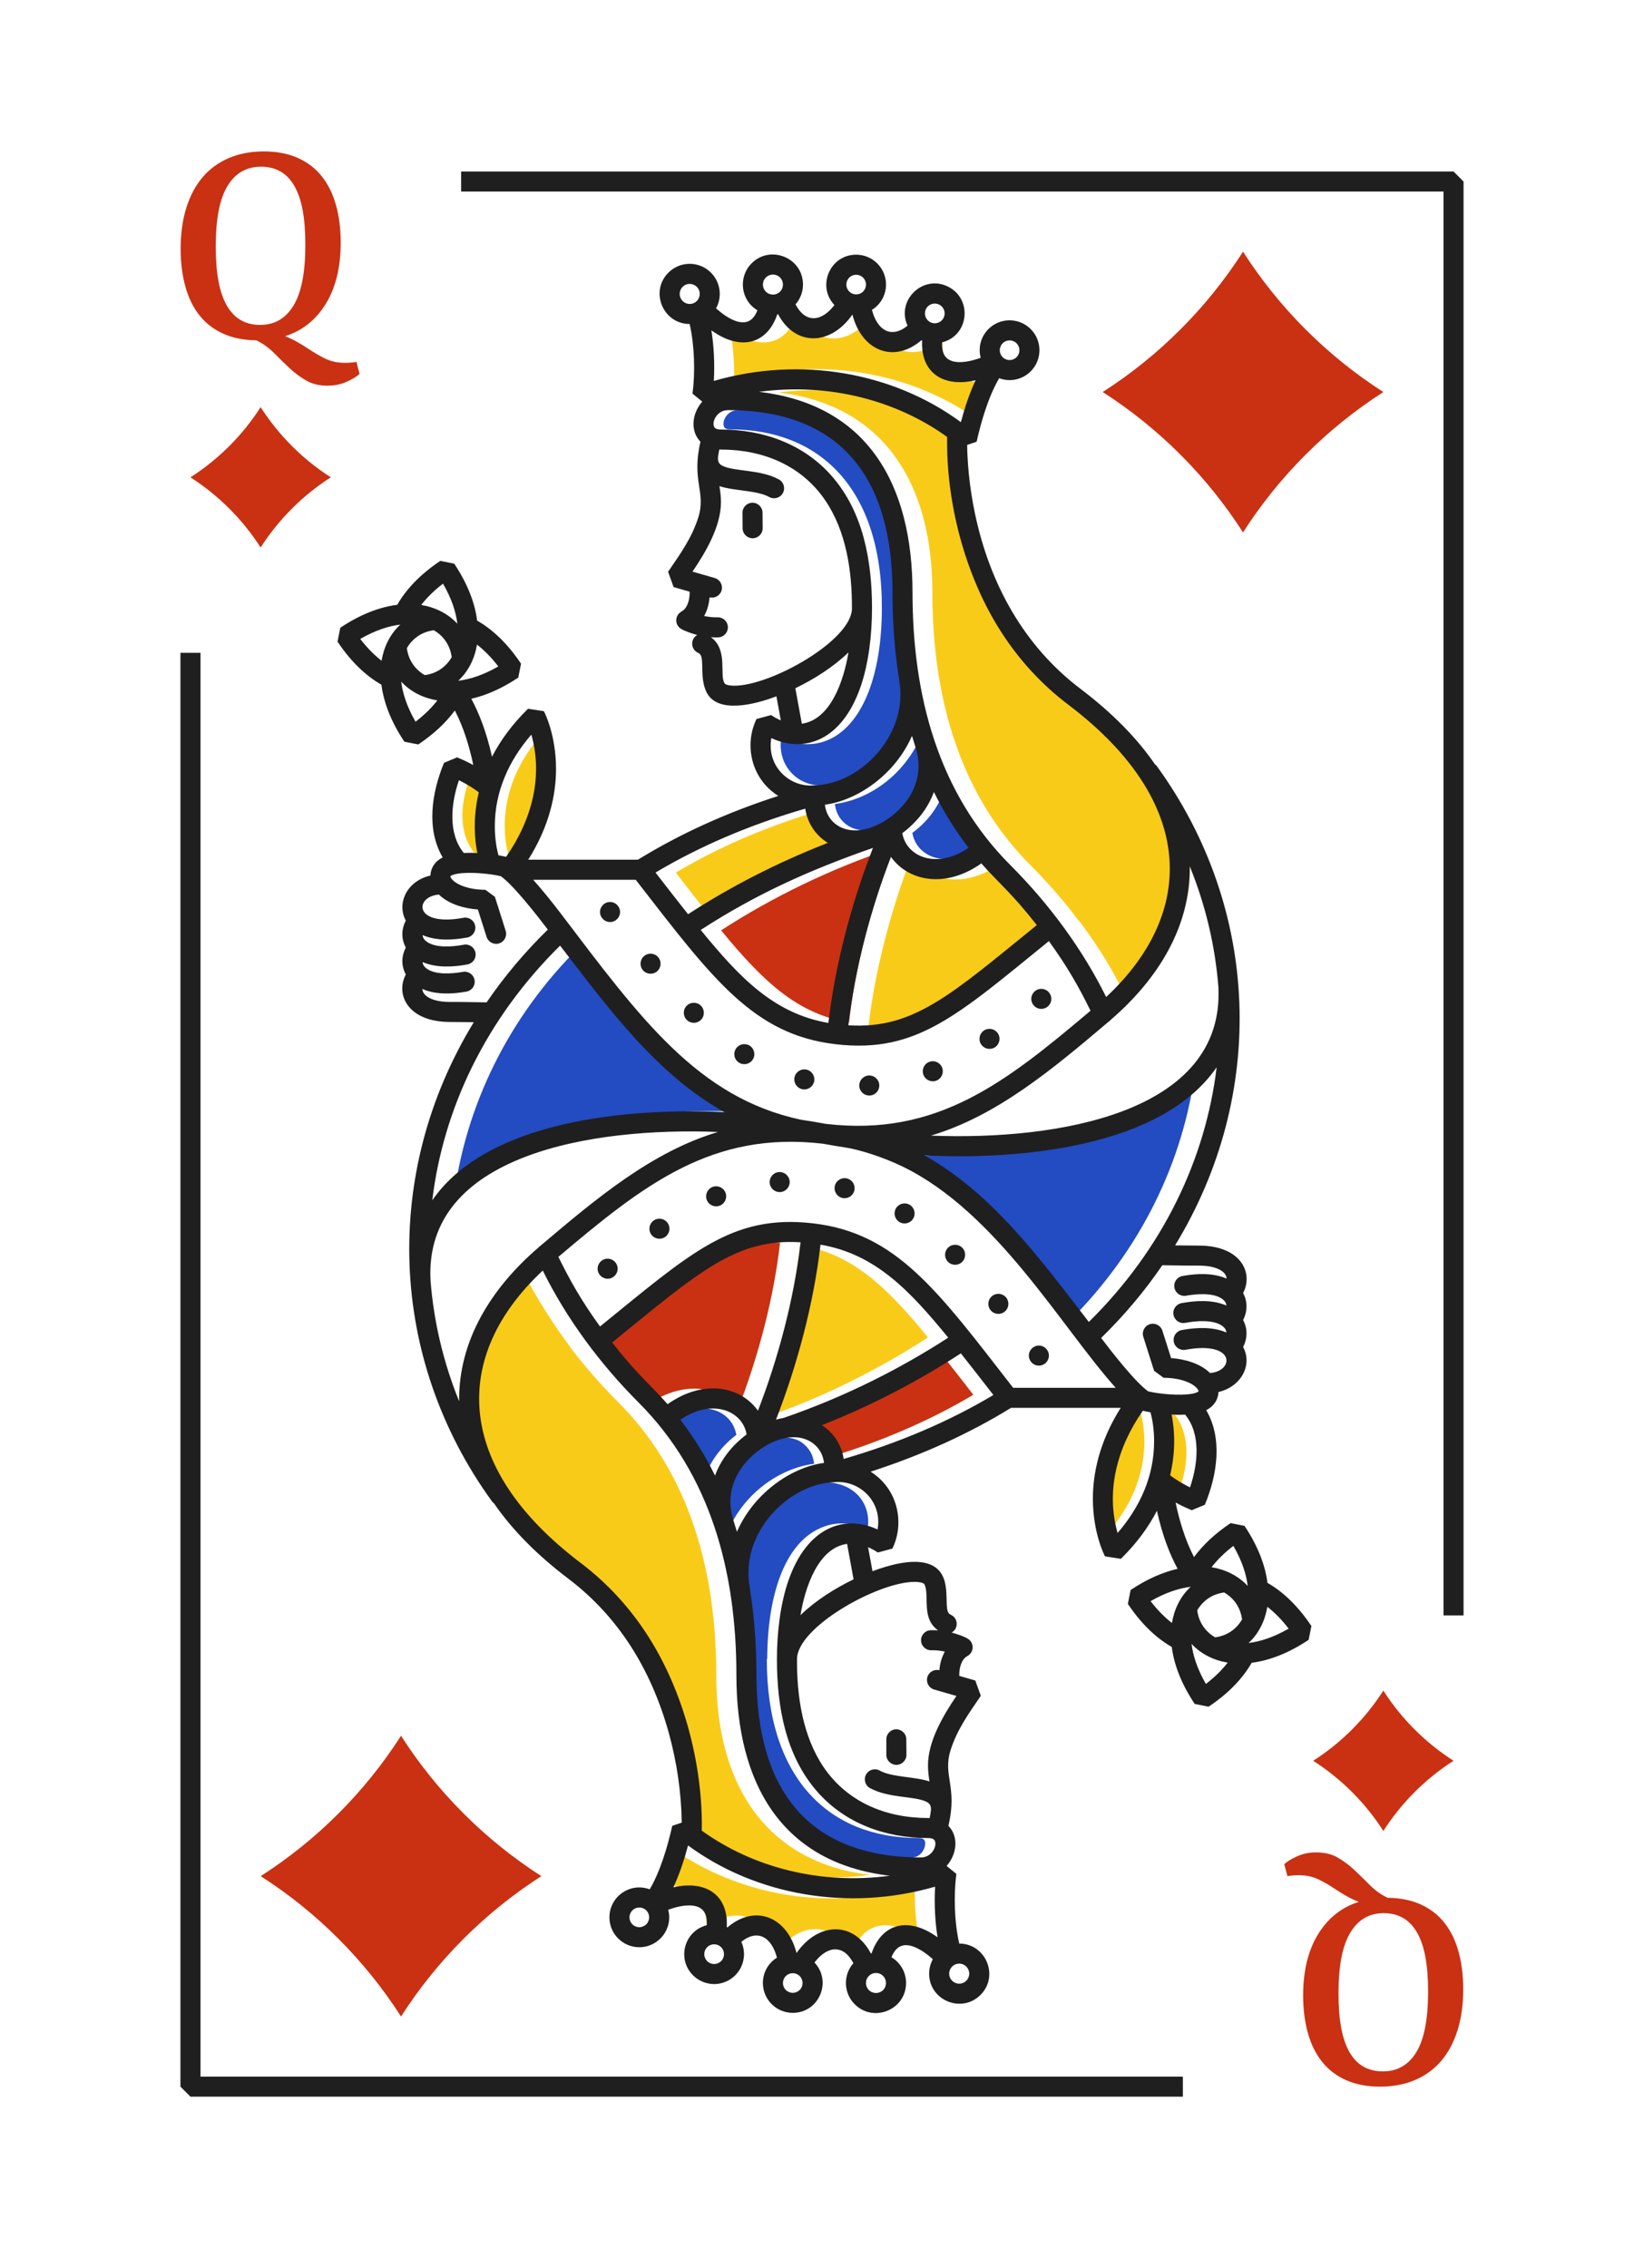 <?xml version="1.0" encoding="UTF-8"?>
<svg id="Livello_1" xmlns="http://www.w3.org/2000/svg" version="1.1" viewBox="0 0 1160 1600">
  <!-- Generator: Adobe Illustrator 29.0.0, SVG Export Plug-In . SVG Version: 2.1.0 Build 186)  -->
  <defs>
    <style>
      .st0 {
        fill: #234bc2;
      }

      .st1 {
        fill: #1f1f1f;
      }

      .st2 {
        fill: #c93112;
      }

      .st3 {
        fill: #f9cb19;
      }
    </style>
  </defs>
  <g id="Queen">
    <g id="Suit">
      <g id="Suit1" data-name="Suit">
        <g id="Suit2" data-name="Suit">
          <path class="st2" d="M183.9,386.22c-12.73-19.87-29.65-36.78-49.51-49.51,19.87-12.73,36.78-29.65,49.51-49.51,12.73,19.87,29.65,36.78,49.51,49.51-19.86,12.73-36.78,29.65-49.51,49.51Z"/>
          <path class="st2" d="M976.09,1192.56c12.73,19.87,29.65,36.78,49.51,49.51-19.87,12.73-36.78,29.65-49.51,49.51-12.73-19.87-29.65-36.78-49.51-49.51,19.86-12.73,36.78-29.65,49.51-49.51Z"/>
        </g>
        <g id="Value">
          <path class="st2" d="M231.18,272.08c-5.97,0-11.11-1.26-15.39-3.79-4.28-2.51-8.23-5.5-11.85-8.92-3.62-3.43-7.24-6.96-10.83-10.58-3.59-3.62-7.68-6.52-12.3-8.72-8.95-.11-16.77-1.7-23.51-4.78-6.71-3.07-12.27-7.39-16.66-12.96-4.39-5.57-7.68-12.32-9.86-20.25-2.21-7.93-3.32-16.74-3.32-26.46,0-10.87,1.35-20.58,4.03-29.13,2.71-8.57,6.58-15.76,11.57-21.61,5.03-5.85,11.19-10.32,18.49-13.41,7.29-3.11,15.47-4.66,24.53-4.66s17.08,1.51,23.9,4.53c6.82,3.01,12.46,7.31,16.94,12.87,4.48,5.57,7.85,12.34,10.11,20.29,2.24,7.96,3.37,16.84,3.37,26.66,0,17.34-3.51,31.72-10.5,43.13-7.02,11.41-16.58,19.04-28.79,22.88,2.98,1.11,5.75,2.4,8.37,3.91,2.63,1.51,5.25,3.08,7.87,4.82,4.19,2.78,8.29,5.24,12.32,7.16,4.09,1.92,8.56,2.89,13.51,2.89,1.52,0,3.01-.06,4.45-.17,1.44-.11,2.71-.27,3.87-.5l2.21,8.48c-1.88,1.81-4.86,3.65-9.01,5.51-4.14,1.86-8.67,2.79-13.54,2.79ZM184.1,117.6c-10.17,0-18.01,4.5-23.54,13.54-5.53,9.02-8.32,23.25-8.32,42.67s2.62,32.68,7.82,41.76c5.22,9.09,13.04,13.62,23.46,13.62s18.01-4.54,23.57-13.66c5.58-9.1,8.37-23.38,8.37-42.8s-2.62-32.64-7.82-41.64c-5.19-9.01-13.04-13.5-23.54-13.5Z"/>
          <path class="st2" d="M928.72,1306.7c5.97,0,11.11,1.24,15.39,3.79,4.28,2.51,8.23,5.5,11.85,8.92,3.62,3.43,7.24,6.96,10.83,10.58,3.59,3.62,7.68,6.52,12.3,8.73,8.95.11,16.77,1.69,23.51,4.75,6.71,3.1,12.27,7.4,16.66,12.99,4.39,5.55,7.68,12.32,9.86,20.22,2.21,7.96,3.32,16.74,3.32,26.47,0,10.88-1.35,20.58-4.03,29.12-2.71,8.56-6.58,15.78-11.58,21.6-5.03,5.86-11.19,10.34-18.48,13.43-7.29,3.1-15.47,4.64-24.54,4.64s-17.07-1.49-23.9-4.53c-6.82-2.98-12.46-7.29-16.94-12.87-4.48-5.55-7.85-12.32-10.11-20.28-2.24-7.96-3.37-16.85-3.37-26.66,0-17.32,3.51-31.72,10.5-43.13,7.02-11.41,16.58-19.04,28.79-22.88-2.98-1.11-5.75-2.4-8.37-3.92-2.63-1.49-5.25-3.06-7.87-4.81-4.18-2.79-8.29-5.25-12.32-7.16-4.09-1.91-8.56-2.9-13.51-2.9-1.52,0-3.01.06-4.45.17-1.44.11-2.71.27-3.87.5l-2.21-8.46c1.88-1.82,4.86-3.65,9.01-5.53,4.14-1.88,8.67-2.79,13.54-2.79ZM975.8,1461.17c10.17,0,18.01-4.5,23.54-13.54,5.53-9.01,8.32-23.26,8.32-42.66s-2.62-32.71-7.82-41.77c-5.22-9.09-13.04-13.62-23.46-13.62s-18.02,4.56-23.57,13.68c-5.58,9.09-8.37,23.38-8.37,42.77s2.62,32.66,7.82,41.67c5.19,9.01,13.04,13.48,23.54,13.48Z"/>
        </g>
      </g>
      <g id="Value1" data-name="Value">
        <path class="st2" d="M877.07,375.57c-25.47-39.73-59.29-73.56-99.02-99.02,39.73-25.47,73.56-59.29,99.02-99.02,25.47,39.73,59.29,73.56,99.02,99.02-39.73,25.47-73.56,59.29-99.02,99.02Z"/>
        <path class="st2" d="M381.98,1323.45c-39.73,25.47-73.56,59.29-99.02,99.02-25.47-39.73-59.29-73.56-99.02-99.02,39.73-25.47,73.56-59.29,99.02-99.02,25.47,39.73,59.29,73.56,99.02,99.02Z"/>
      </g>
    </g>
    <path id="Frame" class="st1" d="M1032.69,1139.51h-14.15V135.12H325.37v-14.15h700.24l7.07,7.07v1011.46ZM127.32,460.49v1011.46l7.07,7.07h700.24v-14.15H141.47V460.49h-14.15Z"/>
    <g id="Illustration">
      <g id="Color">
        <path class="st3" d="M832.75,1049.26c-5.38-2.55-9.9-5.66-13.86-9.05,4.24-18.11,2.55-33.39.57-42.44,2.91,0,6.11.65,9.34,0,7.64,9.34,12.17,26.88,3.96,51.49Z"/>
        <path class="st3" d="M781.54,1081.51c-4.53-15.56-8.77-48.66,17.82-86.29.85,0,2.55.57,5.38.85,2.83,10.19,10.19,46.97-23.2,85.44Z"/>
        <path class="st0" d="M843.5,753.88c-8.2,65.07-38.48,127.88-89.4,178.53-33.59-41.99-66.35-89.76-117.98-117.98,67.48,4.21,169.86-5.5,207.39-60.55Z"/>
        <path class="st2" d="M686.76,983.9c-31.4,18.67-67.05,33.95-105.81,45.27-1.41-9.62-6.51-18.11-14.71-23.48-.28-.28-.57-.28-.85-.57,34.23-13.3,67.62-30.56,98.46-50.64,6.51,8.2,22.92,29.42,22.92,29.42Z"/>
        <path class="st0" d="M652.8,1300.5c0,3.96-3.4,9.9-9.9,9.9-76.11,0-116.28-44.7-116.28-128.73,0-41.46-4.53-55.48-4.53-61.96-7.57-38.47,28.77-74.13,59.13-74.13,23.9,0,33.89,17.5,30.84,33.39-12.45-5.94-24.9-5.66-35.93.28-22.07,11.6-34.52,44.7-34.8,90.82l-.28.28c0,85.14,44.69,126.19,106.66,126.19,4.29,0,5.09,1.46,5.09,3.96Z"/>
        <path class="st0" d="M574.43,1032.56c-24.64,3.18-50.35,21.33-61.4,48.95-.85-2.55-1.7-5.38-2.55-8.2v-.57c-12.41-38.73,34.01-68.92,54.89-55.45,5.38,3.68,8.49,9.05,9.05,15.28Z"/>
        <path class="st0" d="M519.55,1012.19c-9.34,7.07-17.54,16.98-22.07,29.14-6.79-14.15-15-27.16-24.33-39.33,24.01-16.58,43.7-5.98,46.4,10.19Z"/>
        <path class="st3" d="M654.78,943.44c-36.21,23.48-76.39,43.29-116.57,56.87,0,0,0,.28-.28.28-1.7.28-3.4.85-5.09,1.13,15.84-40.18,27.16-83.75,31.69-123.36,35.37,5.94,59.13,26.88,90.25,65.07Z"/>
        <path class="st2" d="M550.38,876.67c-4.24,37.91-15,79.79-30.27,118.83-13.91-20.87-41.63-19.97-63.09-4.53-27.47-29.58-28.58-30.79-39.04-44.14,51.64-41.6,83.72-73.11,132.41-70.17Z"/>
        <path class="st3" d="M614.04,1322.56c-47.25,6.51-95.63-4.81-132.98-31.69.57-22.07-1.98-125.05-85.73-188.43-78.8-59.72-99.16-138.57-26.31-205.97,2.57,6.44,16.38,31.19,33.39,53.76v.28c9.34,12.17,20.65,25.46,33.95,38.76,45.83,45.83,69.03,110.62,69.03,192.39s38.76,132.69,108.64,140.9Z"/>
        <path class="st3" d="M364.22,604.5c-1.13-.28-2.83-.57-5.38-1.13-2.83-9.9-10.19-46.97,23.2-85.16,4.24,15.56,8.49,48.66-17.82,86.29Z"/>
        <path class="st3" d="M343.85,601.67h-9.05c-7.92-9.34-12.45-26.6-3.96-51.21,5.38,2.55,9.62,5.66,13.86,8.77-4.24,18.11-2.83,33.39-.85,42.44Z"/>
        <path class="st0" d="M526.34,784.44c-67.99-3.4-166.64,5.65-206.25,61.11,8.2-64.79,38.2-127.88,89.4-178.24,32.24,43.95,71.81,92.36,116.85,117.13Z"/>
        <path class="st3" d="M745.6,652.59c-56.94,47.45-87.27,73.16-132.69,70.45,4.53-38.2,15.28-80.07,30.27-118.83,16.14,21.1,41.03,20.43,63.66,4.53,18.18,21.21,17.68,17.69,38.76,43.85Z"/>
        <path class="st2" d="M630.74,597.71c-15.84,40.46-27.16,84.03-31.69,123.64-35.65-6.22-59.13-27.16-90.25-65.07,36.21-23.48,77.52-43.57,120.81-58,.28,0,.28-.28.28-.28.28,0,.85-.28.85-.28Z"/>
        <path class="st3" d="M598.77,594.59c-35.37,13.86-69.03,30.84-99.02,50.36-6.51-8.2-22.92-29.42-22.92-29.42,31.4-18.67,66.77-33.67,105.81-44.99,1.27,10.5,7.99,19.98,16.13,24.05Z"/>
        <path class="st3" d="M702.88,268.1c-4.53,9.34-8.2,19.8-10.75,29.71-48.66-35.93-113.74-46.68-174.28-29.14.57-11.32-.57-24.05-2.55-36.21,19.31,14.48,39.6,12.12,46.97-11.03,0,0,.57,0,.85-.28,13.57,24.42,37.44,22.47,52.62.28,7.59,29.12,31.45,33.5,48.66,18.53l.57.14c-.91,21.07,11.96,33.57,37.91,28.01Z"/>
        <path class="st3" d="M460.59,1331.49c4.53-9.33,8.21-19.8,10.75-29.71,48.67,35.93,113.74,46.69,174.29,29.14-.57,11.31.56,24.05,2.54,36.21-19.31-14.48-39.6-12.11-46.96,11.03,0,0-.57,0-.85.29-13.57-24.43-37.44-22.47-52.62-.29-7.59-29.12-31.45-33.49-48.66-18.53l-.56-.14c.91-21.07-11.96-33.57-37.92-28.01Z"/>
        <path class="st0" d="M690.43,597.71c-23.53,16.25-43.96,6.11-46.68-10.19,9.62-7.07,17.82-16.98,22.07-29.14,7.07,14.15,15.28,27.16,24.61,39.33Z"/>
        <path class="st0" d="M632.43,578.18c-23.86,15.56-41.79,4.68-43.29-11.03,22.62-2.92,48.56-18.89,61.4-49.23.85,2.83,1.7,5.66,2.55,8.2,0,0-.28.57,0,.85,9.05,28.86-13.3,46.68-20.65,51.21Z"/>
        <path class="st0" d="M581.79,554.13v-.28c-17.56,1.95-33.64-13.06-30.56-33.1,12.45,5.66,25.18,5.66,36.21-.28,21.79-11.88,34.66-44.99,34.8-91.1.27-86.67-45.55-126.47-106.66-126.47-3.26,0-5.09-.72-5.09-3.96,0-3.96,3.68-9.62,10.19-9.62,75.82,0,116,44.42,116,128.73,0,21.5,1.7,42.16,4.81,61.68,6.67,40.12-28.98,74.41-59.7,74.41Z"/>
        <path class="st3" d="M794.55,703.24c-8.89-17.77-18.39-34.14-33.39-54.04h-.28c-9.05-12.17-20.37-25.46-33.67-38.76-45.83-45.83-69.32-110.62-69.32-192.39s-38.48-132.98-108.64-141.18c47.53-6.22,95.91,5.09,133.26,31.69-.57,22.35,1.98,125.34,85.44,188.71,79.62,59.96,99.1,138.21,26.6,205.97Z"/>
      </g>
      <path id="Line" class="st1" d="M538.04,361.65c.03,3.64.06,7.28.09,10.92.03,3.91-3.11,7.1-7.01,7.13-3.91.03-7.1-3.11-7.13-7.01-.03-3.64-.06-7.28-.09-10.93-.03-3.9,3.11-7.1,7.01-7.13,3.9-.03,7.1,3.11,7.13,7.01ZM734.74,711.69c3.9,0,7.07-3.17,7.07-7.07s-3.17-7.07-7.07-7.07-7.07,3.17-7.07,7.07,3.17,7.07,7.07,7.07ZM463.49,685.31c3.04-2.46,3.5-6.91,1.04-9.95-2.46-3.04-6.91-3.5-9.95-1.04-3.04,2.46-3.5,6.91-1.04,9.94,2.46,3.04,6.91,3.51,9.95,1.05ZM660.87,762.22c3.61-1.49,5.33-5.63,3.84-9.24-1.49-3.61-5.63-5.33-9.23-3.84-3.61,1.49-5.33,5.62-3.84,9.24,1.49,3.61,5.63,5.33,9.24,3.84ZM702.27,738.61c3.19-2.25,3.95-6.67,1.7-9.86-2.25-3.19-6.67-3.95-9.86-1.7-3.19,2.25-3.95,6.67-1.7,9.86,2.25,3.19,6.67,3.95,9.86,1.7ZM613.7,772.8c3.9-.19,6.91-3.51,6.72-7.41-.19-3.9-3.51-6.91-7.41-6.72-3.9.19-6.91,3.51-6.72,7.41.19,3.9,3.51,6.91,7.41,6.72ZM531.19,747.36c2.07-3.31,1.06-7.68-2.25-9.75-3.31-2.07-7.68-1.06-9.75,2.25-2.07,3.31-1.06,7.68,2.25,9.75,3.31,2.07,7.68,1.06,9.75-2.25ZM494.54,719.46c2.77-2.75,2.79-7.23.04-10-2.75-2.77-7.23-2.79-10-.04-2.77,2.75-2.79,7.23-.04,10,2.75,2.77,7.23,2.79,10,.03ZM565.88,768.3c3.8.91,7.62-1.43,8.53-5.23.91-3.8-1.43-7.62-5.23-8.53-3.8-.91-7.62,1.43-8.53,5.23-.91,3.8,1.43,7.62,5.23,8.53ZM430.44,650.41c3.9,0,7.07-3.17,7.07-7.07s-3.17-7.07-7.07-7.07-7.07,3.17-7.07,7.07,3.17,7.07,7.07,7.07ZM632.56,1244.95c3.91-.03,7.05-3.23,7.02-7.13-.03-3.64-.06-7.29-.09-10.93-.03-3.91-3.23-7.04-7.13-7.01-3.91.03-7,3.23-6.97,7.13v10.92c.03,3.91,3.27,7.05,7.18,7.01ZM428.74,887.89c-3.9,0-7.07,3.17-7.07,7.07s3.17,7.07,7.07,7.07,7.07-3.17,7.07-7.07-3.17-7.07-7.07-7.07ZM502.61,837.36c-3.61,1.49-5.33,5.62-3.84,9.23,1.49,3.61,5.63,5.33,9.24,3.84,3.61-1.49,5.33-5.63,3.84-9.24-1.49-3.61-5.63-5.33-9.24-3.84ZM549.78,826.78c-3.9.19-6.91,3.51-6.72,7.41.19,3.9,3.51,6.91,7.41,6.72,3.9-.19,6.91-3.51,6.72-7.41-.19-3.9-3.51-6.91-7.41-6.72ZM632.28,852.22c-2.07,3.31-1.06,7.68,2.25,9.75,3.31,2.07,7.68,1.06,9.75-2.25,2.07-3.31,1.06-7.68-2.25-9.75-3.31-2.07-7.68-1.06-9.75,2.25ZM668.94,880.12c-2.77,2.75-2.79,7.23-.03,10,2.75,2.77,7.23,2.79,10,.04,2.77-2.75,2.79-7.23.04-10-2.75-2.78-7.23-2.79-10-.04ZM698.94,924.21c2.46,3.04,6.91,3.51,9.95,1.05,3.04-2.46,3.5-6.91,1.05-9.95-2.46-3.04-6.91-3.5-9.95-1.04-3.04,2.46-3.5,6.91-1.04,9.94ZM597.59,831.28c-3.8-.91-7.62,1.43-8.53,5.23-.91,3.8,1.43,7.62,5.23,8.53,3.8.91,7.62-1.43,8.53-5.23.91-3.8-1.43-7.62-5.23-8.53ZM461.21,860.97c-3.19,2.25-3.95,6.67-1.7,9.86,2.25,3.19,6.67,3.95,9.86,1.7,3.19-2.25,3.95-6.67,1.69-9.86-2.25-3.19-6.67-3.95-9.86-1.69ZM733.03,963.33c3.9,0,7.07-3.17,7.07-7.07s-3.17-7.07-7.07-7.07-7.07,3.17-7.07,7.07,3.17,7.07,7.07,7.07ZM925.32,1146.95l-1.95,9.81c-14.2,9.49-27.8,14.62-40.2,16.19-6.19,10.86-16.16,21.47-30.38,30.97l-9.81-1.95c-9.49-14.2-14.62-27.8-16.19-40.19-10.86-6.2-21.47-16.16-30.97-30.38l1.95-9.81c11.56-7.72,22.71-12.54,33.15-14.93-5.53-10.22-10.65-23.23-14.61-40.91-5.74,11.1-13.94,22.59-25.42,33.86l-11.21-1.74c-.34-.66-8.53-16.31-8.55-40.64-.02-17.8,4.54-40.24,19.62-64.11h-77.37c-29.22,18-62.33,33.15-99.08,45.01,19.57,12.35,24.05,36.49,15.37,54.25l-10.27,2.78c-2.35-1.56-4.65-2.8-6.89-3.76l3.11,16.97c11.08-4.18,26.86-8.71,38.23-5.6,20.1,5.53,11.09,30.53,15.74,35.41.27.28.64.58,1.37.92,5.21,2.42,5.49,9.71.52,12.54,3.01.76,10.35,3.06,12.63,5.26,3.52,3.39,2.61,9.1-1.55,11.31-4.4,2.36-5.87,8.92-5.7,13.99l11.31,3.25,3.89,10.79c-8.66,12.67-16.6,23.64-21.26,38.09-5.86,18.31,5,25.64-1.6,53.64,7.5,7.73,5.93,20.13-1.27,28.28l6.89,5.63c-1.99,14.86-1.44,34.06,2.01,49.14,18.78,0,28.35,22.91,14.99,36.23-13.23,13.26-36.22,3.91-36.22-15.01,0-3.68.95-7.16,2.61-10.19-3.09-2.79-6.1-5.03-8.88-6.61-10.88-6.2-16.9-3.25-20.31,5.22,6.7,4.03,10.3,11.03,10.29,18.16,0,18.95-23.01,28.26-36.22,15-7.79-7.76-8.43-20.43-.95-28.97-7.08-13.57-18.42-12.29-27.45-.48,12.56,13.29,3.26,35.52-15.32,35.52-11.62,0-21.08-9.43-21.08-21.08,0-6.98,3.46-13.82,9.92-17.86-3.66-14.11-13.38-20.66-25.12-11.17,2.67,5.92,2.47,12.49-.34,18.11-8.46-4.23-8.41-4.21,0,0-1.84,3.67-4.65,6.62-7.93,8.61-14.07,8.51-32.02-1.62-32.03-18.05,0-9.15,6.06-17.91,15.94-20.41.22-6.07-1.07-11.05-6.75-13.07-6.07-2.09-14.48-.02-20.5,2.2,3.57,13.62-6.8,26.42-20.38,26.43-11.63,0-21.1-9.44-21.09-21.09,0-14.58,14.55-24.9,28.42-19.75,7.51-12.75,12.69-30.4,15.91-44.79l6.7-2.27c-.56-41.43-12.37-87.89-36.07-124.58-10.99-17.02-25.28-33.35-43.91-47.46-22.66-17.17-40-34.99-52.47-53.15-.54-.41-1.04-.87-1.46-1.45-73.03-100.75-77.78-231.51-12.82-338.01-5.72-.09-16.49-.14-16.85-.14-29.5-.01-38.64-19.23-31.13-33.48-3.4-6.29-3.04-13.2,0-19.02-3.4-6.26-3.05-13.2,0-19.02-6.53-12.05.58-27.88,17.35-31.76.23-5.34,3.2-10.08,8.68-12.78-11.68-19.97-7.87-45.47.95-66.76l9.24-3.83c4.06,1.68,7.86,3.5,11.41,5.42-2.78-13.22-6.82-26.55-13.02-38.49-6.16,8.39-14.67,16.52-25.81,23.96l-9.81-1.95c-9.49-14.2-14.62-27.8-16.19-40.19-10.86-6.19-21.47-16.16-30.97-30.38l1.95-9.81c14.2-9.49,27.8-14.62,40.19-16.19,6.19-10.86,16.16-21.47,30.38-30.97l9.81,1.95c9.48,14.2,14.61,27.8,16.18,40.19,10.86,6.19,21.47,16.16,30.97,30.38l-1.95,9.81c-11.56,7.72-22.71,12.54-33.15,14.93,5.53,10.23,10.65,23.23,14.61,40.9,5.74-11.1,13.94-22.59,25.42-33.86l11.21,1.74c.33.66,8.53,16.31,8.55,40.65.02,17.8-4.55,40.24-19.62,64.11h77.37c29.22-18,62.33-33.15,99.08-45.01-19.56-12.34-24.05-36.48-15.37-54.25l10.27-2.78c2.35,1.56,4.65,2.8,6.89,3.76l-3.11-16.97c-16.19,6.1-42.03,12.43-49.46-3.21-4.87-10.29-1.21-23.15-4.52-26.61-.28-.28-.65-.58-1.37-.92-5.2-2.42-5.51-9.71-.52-12.55-3.31-.83-9.24-2.83-11.72-4.51-4.08-2.78-4.12-8.66-.14-11.53,1.39-1,3.21-1.63,4.86-5.28,1.08-2.37,1.74-5.48,1.63-9.23l-11.31-3.25-3.89-10.79c8.69-12.72,16.61-23.66,21.25-38.09,5.79-18.14-4.93-25.92,1.6-53.64-7.5-7.74-5.93-20.13,1.27-28.29l-6.89-5.62c1.98-14.86,1.43-34.07-2.01-49.14-18.78,0-28.35-22.91-14.99-36.23,8.27-8.29,21.75-8.28,30.01,0,6.58,6.56,8.19,16.82,3.61,25.19,7.22,6.52,18.83,14.01,25.65,7.14,1.22-1.22,2.47-3.1,3.54-5.75-12.09-7.27-13.64-23.64-4.08-33.17,13.23-13.27,36.22-3.91,36.22,15,0,5.33-2,10.24-5.27,13.97,7.04,13.49,18.34,12.4,27.46.48-12.64-13.38-3.09-35.54,15.32-35.53,11.62,0,21.09,9.43,21.08,21.08,0,6.98-3.46,13.83-9.93,17.86,3.68,14.2,13.45,20.61,25.12,11.17-8.17-18.07,10.96-36.39,28.63-27.54,17.22,8.59,14.94,34.43-4.27,39.28-.23,6.05,1.08,11.05,6.75,13.08,6.07,2.09,14.47.02,20.5-2.2-1.99-7.57.36-15.16,5.47-20.25,8.21-8.24,21.62-8.24,29.82,0,8.24,8.21,8.23,21.62,0,29.83-5.6,5.61-14.18,7.83-22.24,4.84-7.51,12.75-12.7,30.4-15.91,44.79l-6.71,2.27c.14,9.98,1.13,27.71,5.63,48.86,10.48,49.42,34.56,93.03,74.36,123.18,22.66,17.17,40,34.99,52.47,53.15.54.41,1.04.87,1.46,1.45,73.02,100.73,77.79,231.49,12.82,338.01,5.72.09,16.5.14,16.85.14,29.65.02,38.61,19.3,31.13,33.48,3.4,6.26,3.03,13.21,0,19.02,3.37,6.2,3.08,13.14,0,19.02,6.89,12.73-1.44,28.07-17.35,31.76-.23,5.3-3.15,10.06-8.68,12.79,11.68,19.97,7.87,45.46-.95,66.76l-9.24,3.83c-4.07-1.68-7.86-3.5-11.41-5.42,2.78,13.22,6.82,26.55,13.02,38.49,6.16-8.39,14.66-16.52,25.81-23.96l9.81,1.95c9.49,14.2,14.62,27.8,16.18,40.19,10.86,6.19,21.47,16.17,30.97,30.38ZM707.46,251.97c2.75,2.73,7.09,2.7,9.82,0,2.73-2.76,2.69-7.1,0-9.82-2.76-2.74-7.1-2.7-9.81,0-2.74,2.76-2.69,7.1,0,9.82ZM493.73,207.34c0-3.92-3.16-7.07-7.07-7.07-3.92,0-7.07,3.16-7.07,7.07,0,3.91,3.16,7.06,7.07,7.07,3.92,0,7.06-3.16,7.07-7.07ZM282.48,440.6c-8.28.98-17.83,4.08-28.28,10.11,4.95,6.45,10.03,11.52,15.04,15.39,1.53-9.45,5.84-18.71,13.24-25.51ZM308.6,494.07c-9.59-1.55-18.78-5.91-25.51-13.24.99,8.28,4.08,17.82,10.12,28.28,6.45-4.95,11.52-10.03,15.39-15.04ZM318.72,463.6c-1.1-8.32-5.61-14.93-12.64-19.01-8.35,1.1-14.94,5.64-19.01,12.63,1.1,8.3,5.6,14.92,12.63,19.01,8.33-1.1,14.94-5.62,19.01-12.63ZM322.71,439.99c-.99-8.28-4.08-17.83-10.11-28.28-6.45,4.95-11.52,10.03-15.39,15.05,9.59,1.55,18.78,5.91,25.51,13.24ZM323.32,480.22c8.28-.98,17.82-4.08,28.28-10.11-4.95-6.45-10.03-11.52-15.05-15.39-1.56,9.63-5.92,18.79-13.24,25.51ZM456.01,1347.61c-2.75-2.72-7.09-2.7-9.82,0-2.74,2.77-2.69,7.11,0,9.82,2.75,2.73,7.09,2.7,9.82,0,2.73-2.76,2.7-7.1,0-9.82ZM669.74,1392.24c0,3.92,3.16,7.06,7.08,7.07,3.92,0,7.06-3.16,7.07-7.07,0-3.91-3.16-7.07-7.07-7.07-3.92,0-7.07,3.16-7.08,7.07ZM858.47,752.85c-38.72,56.28-137.82,65.45-206.13,62.21,47.51,26.5,81.35,72.58,115.93,117.47,52.29-51.54,82.36-114.81,90.2-179.68ZM839.47,611.02c.64,42.91-22.79,80.03-55.71,108.36-.45.55-1,1.01-1.62,1.41-39.36,33.34-78.79,66.46-125.29,80.28,89.11,3.56,207.32-15.88,202.85-104.7-2.26-29.02-9.01-57.76-20.23-85.34ZM668.29,308.23c-35.3-25.46-82.8-38.5-132.69-31.82,76.48,8.99,108.26,65.2,108.27,141.6,0,72.78,18.12,141.32,69.16,192.38,27.91,27.92,51.22,60.02,67.47,92.92,63.49-59.21,63.99-137.52-26.62-206.13-20.06-15.19-35.47-32.82-47.25-51.06-26.06-40.34-39.14-92.58-38.33-137.89ZM648.1,540.36c0-8.09-2.1-12.97-4.61-21.29-11.68,26.95-38.05,45.5-61.43,48.57,1.58,15.12,19.41,26.07,43.36,10.72,13.17-8.7,22.67-22.29,22.69-37.99ZM636.67,587.7c2.78,16.68,24.2,25.84,46.76,10.36-9.52-12.37-17.65-25.53-24.47-39.38-4.34,11.87-12.41,21.64-22.29,29.03ZM494.41,655.99c27.25,33.35,51.44,58.94,90.11,65.61,4.84-41.86,16.58-85.4,31.42-123.46l-.41.12c-44.07,15.43-81.36,32.01-121.13,57.74ZM598.57,723.24c45.98,2.94,72.5-21.6,133-70.68-18.35-23.33-27.44-30.13-39.14-43.51-25,17.77-51.39,12.83-63.77-4.58-14.22,36.74-25.49,78.82-30.09,118.78ZM656.48,227.31c4.63,2.31,10.04-1.06,10.05-6.2,0-5.39-5.9-8.77-10.55-5.95-4.66,2.83-4.39,9.69.5,12.15ZM599.21,205.65c2.7,2.68,7.04,2.74,9.8,0,2.74-2.76,2.68-7.1,0-9.8-2.76-2.73-7.09-2.69-9.8,0-2.74,2.76-2.68,7.1,0,9.8ZM540.38,205.75c2.81,2.78,7.23,2.75,10,0,2.79-2.82,2.74-7.24,0-10-2.81-2.78-7.23-2.75-10,0-2.78,2.81-2.75,7.23,0,10ZM501.94,233.01c1.71,10.5,2.44,23.04,1.74,35.7,61.54-17.79,126.75-5.92,174.31,29.08,2.7-10.13,5.94-20.05,10.38-29.55-3.81.87-7.49,1.36-11.03,1.37-16.75,0-27.71-10.6-26.68-29.42l-.47-.2c-19.79,16.9-42.37,7.14-48.73-18.11-15.07,21.73-40.06,23.04-52.46-.24l-.55.08c-6.84,20.47-25.39,26.54-46.51,11.29ZM601.12,429.37c.13-26.44-3.97-54.57-18.87-76.48-16.82-24.67-44.01-35.77-73.61-35.76-.38,0-.74-.05-1.11-.07-.45,2.19-.78,4.21-.98,6.07.1,3.07.96,4.37,3.59,5.62,8.25,3.91,26.5,2.36,39.47,9.47,3.42,1.89,4.66,6.19,2.78,9.61-1.89,3.42-6.19,4.66-9.61,2.78-8.6-4.82-24.43-4.15-35.14-7.67.53,3.41,1.06,7.05,1.06,11.2.03,17.11-10.61,35.09-20.07,49.1l15.67,4.5c3.75,1.08,5.92,5,4.84,8.75-1.05,3.66-4.81,5.79-8.48,4.89-.4,4.77-1.6,9.11-3.84,13.14,3.42.74,6.52,1.01,9.53.94,3.9-.09,7.15,2.99,7.24,6.9.1,3.91-2.99,7.15-6.9,7.25-1.57.04-3.03.01-5.1-.13,12.57,8.96,5.6,27.29,9.86,32.82,1.32,1.17,4.84,1.41,6.63,1.41,25.93.06,82.72-31.9,83.04-54.33ZM561.19,485.5l4.58,25.01c20.27-2.83,29.53-30.07,32.9-50.29-10.65,10.3-24.29,18.89-37.48,25.28ZM574.62,554l.45-.03c32.56-.96,66.31-36.27,59.38-74.22l-.05-.66c-3.15-19.68-4.66-40.09-4.66-61.08,0-80.74-36.34-128.7-116.12-128.69-8.02.02-11.72,8.77-9.56,12.06.91,1.38,2.95,1.61,4.59,1.62,30.13,0,58.67,10.35,78.36,32.94,22.07,25.29,28.28,59.55,28.28,93.27-.06,18.17-2.22,38.69-8.29,55.91-13.09,37.01-39.04,46.43-62.75,35.55-3.47,19.7,12.75,35.02,30.38,33.34ZM462.53,615.52c8.22,10.59,15.83,20.4,22.97,29.39,29.17-19,62.47-36.24,98.6-50.34-9.16-5.64-14.53-14.6-15.91-24.14-39.55,11.48-74.84,26.73-105.66,45.09ZM376.24,620.62c6.46,7.21,13.5,15.97,19.32,23.62,56.47,74.37,96.83,130,169.52,145.61,5.98.9,11.88,1.86,17.63,2.94,78.44,9.22,126.76-29.11,186.76-79.82-8.15-16.51-15.97-30.56-29.38-49.1-64.46,52.3-93.2,79.24-150.06,72.79-58.77-6.72-87.4-46.49-141.46-116.04h-72.33ZM349.14,582.85c0,9.48,1.54,16.74,2.56,20.48,2,.34,3.81.71,5.39,1.1,17.99-25.72,26.29-56.36,17.82-86.23-15.92,18.41-25.77,40.22-25.77,64.65ZM327.25,601.69c3.17-.16,5.58-.17,9.55.03-2.64-13.26-2.48-28,1.03-42.83-3.99-2.99-8.65-5.87-14.02-8.52-5.68,16.72-7.76,37.67,3.44,51.32ZM343.36,707.06c12.32-18.05,26.72-35.25,43.19-51.31-6.79-8.93-24.03-31.23-33.2-37.67-7.93-1.87-22-3.17-30.38-1.77-1.42.22-3.78.75-4.95,1.58l-.24.33c-.07.34.45,1.18.75,1.58.7.96,2.07,2.23,4.13,3.42,4.11,2.4,10.89,4.44,19.8,4.45l6.72,4.93,7.62,23.99c1.18,3.72-.88,7.7-4.6,8.88-3.72,1.18-7.7-.88-8.88-4.6l-6.13-19.29c-9.81-.76-20.49-3.74-27.5-10.54-17.26,1.31-18.1,22.91,17.36,16.39,3.84-.71,7.53,1.83,8.24,5.68.7,3.84-1.84,7.53-5.68,8.24-10.32,1.9-21.86,2.41-31.48-1.73.16,1.53.82,3.03,2.84,4.55,6.3,4.76,18.54,3.7,26.27,2.25,3.84-.72,7.53,1.82,8.25,5.66s-1.82,7.53-5.66,8.25c-10.39,1.94-22.03,2.47-31.7-1.68.16,1.53.82,3.03,2.84,4.54,6.17,4.65,18.05,3.73,25.66,2.37,3.84-.69,7.52,1.87,8.21,5.72.69,3.84-1.87,7.52-5.72,8.21-10.19,1.82-21.6,2.27-31.1-1.85.1,1.78.9,3.58,3.29,5.31,2.67,1.96,7.81,3.85,16.14,3.84,9.7,0,5.54-.03,25.9.28ZM305,846.73c38.66-56.21,137.67-65.45,206.13-62.21-47.51-26.5-81.35-72.57-115.93-117.47-52.28,51.54-82.36,114.81-90.2,179.68ZM324,988.56c-.64-42.99,22.87-80.11,55.72-108.36.44-.54.99-1,1.6-1.4,39.36-33.34,78.79-66.47,125.3-80.29-88.82-3.55-207.66,15.94-202.84,104.79,2.27,28.99,9.02,57.71,20.22,85.26ZM495.18,1291.35c36.45,26.29,84.25,38.3,132.69,31.82-76.48-8.99-108.26-65.21-108.27-141.6,0-72.76-18.11-141.31-69.16-192.38-26.77-26.77-50.65-58.84-67.46-92.92-64.11,59.78-63.26,138.07,26.62,206.13,20.06,15.19,35.47,32.82,47.25,51.06,26.1,40.41,39.14,92.68,38.33,137.89ZM515.38,1059.23c0,8.11,2.17,13.19,4.61,21.29,11.68-26.95,38.04-45.49,61.43-48.56-1.57-15.02-19.35-26.12-43.36-10.72-13.16,8.69-22.67,22.27-22.69,37.99ZM526.81,1011.88c-2.78-16.68-24.2-25.84-46.76-10.36,9.52,12.37,17.65,25.53,24.47,39.38,4.35-11.89,12.43-21.65,22.29-29.02ZM669.07,943.6c-27.19-33.26-51.39-58.94-90.12-65.61-4.84,41.86-16.58,85.4-31.42,123.46,1.8-.51,3.59-.94,5.35-1.23,42.94-14.72,82.45-34.73,116.19-56.62ZM564.91,876.34c-45.91-2.94-72.23,21.37-133.01,70.68,18.31,23.28,27.46,30.16,39.14,43.52,25.08-17.84,51.45-12.77,63.77,4.58,14.23-36.74,25.49-78.82,30.09-118.78ZM507,1372.27c-4.63-2.3-10.04,1.06-10.06,6.2,0,5.41,5.92,8.76,10.56,5.95,4.68-2.85,4.37-9.7-.5-12.15ZM564.27,1393.94c-2.76-2.74-7.1-2.68-9.8,0-2.73,2.76-2.69,7.09,0,9.8,2.76,2.74,7.1,2.68,9.8,0,2.72-2.75,2.69-7.08,0-9.8ZM623.09,1393.83c-2.8-2.78-7.22-2.76-10,0-2.79,2.82-2.74,7.24,0,10,2.81,2.78,7.23,2.75,10,0,2.77-2.8,2.76-7.22,0-10ZM661.54,1366.57c-1.7-10.44-2.45-22.97-1.74-35.69-61.67,17.82-126.84,5.85-174.31-29.08-2.7,10.13-5.94,20.05-10.38,29.55,22.62-5.21,38.96,5.11,37.7,28.05l.47.2c19.79-16.9,42.37-7.14,48.73,18.11,15.1-21.79,40.09-22.98,52.46.24l.55-.08c6.73-20.15,25.09-26.75,46.51-11.29ZM562.36,1170.24c-.17,26.4,4.01,54.6,18.87,76.45,16.82,24.67,44.02,35.76,73.61,35.76.38,0,.74.05,1.11.07.45-2.19.78-4.21.98-6.08-.1-3.06-.97-4.36-3.58-5.61-8.25-3.91-26.5-2.36-39.47-9.47-3.42-1.89-4.66-6.19-2.78-9.61,1.88-3.42,6.19-4.66,9.61-2.78,8.6,4.82,24.43,4.16,35.13,7.67-.53-3.41-1.06-7.05-1.06-11.2-.03-17.19,10.73-35.27,20.07-49.1l-15.67-4.51c-3.75-1.08-5.92-5-4.84-8.75,1.05-3.66,4.81-5.79,8.48-4.89.44-5.16,1.78-9.43,3.84-13.14-3.38-.73-6.52-1.02-9.52-.94-3.91.1-7.15-2.98-7.25-6.89-.1-3.9,2.98-7.15,6.89-7.25,1.78-.05,3.3,0,5.12.13-9.54-6.8-7.67-17.95-8.28-26.46-.12-1.75-.5-4.96-1.58-6.36-1.32-1.17-4.86-1.41-6.63-1.41-25.73-.06-82.78,31.78-83.04,54.36ZM602.28,1114.08l-4.58-25.01c-20.27,2.83-29.53,30.08-32.9,50.29,10.67-10.33,24.32-18.91,37.48-25.28ZM588.86,1045.58l-.46.03c-31.43.86-66.53,35.32-59.37,74.21l.05.68c3.14,19.67,4.66,40.08,4.66,61.06,0,81.08,36.62,128.7,116.12,128.7,8.03-.02,11.72-8.78,9.56-12.06-.91-1.38-2.94-1.62-4.59-1.62-30.14,0-58.67-10.35-78.36-32.94-22.07-25.29-28.28-59.55-28.28-93.27,0-17.72,2.21-38.67,8.29-55.92,13.09-37.01,39.04-46.43,62.75-35.55,3.47-19.73-12.79-35.03-30.38-33.34ZM700.94,984.06c-8.22-10.58-15.83-20.4-22.96-29.39-28.99,18.93-62.12,36.48-98.07,50.66,8.76,5.61,14.01,14.39,15.37,23.82,39.56-11.48,74.84-26.73,105.66-45.09ZM787.23,978.97c-38.58-43.08-83.94-123.86-150.45-156.11-14.55-7.05-31.16-12.01-39.91-13.35-5.46-.83-10.86-1.72-16.12-2.71-78.44-9.22-126.76,29.11-186.76,79.82,8.17,16.55,15.99,30.59,29.38,49.1,64.26-52.13,93.11-79.26,150.05-72.79,59.24,6.78,88.34,47.7,141.46,116.04h72.34ZM814.34,1016.73c0-9.48-1.54-16.74-2.56-20.48-2-.34-3.81-.71-5.4-1.1-18.02,25.77-26.27,56.42-17.82,86.24,15.92-18.41,25.77-40.23,25.77-64.66ZM840.52,983.28c1.42-.22,3.77-.75,4.95-1.58l.24-.34c.07-.34-.44-1.17-.74-1.58-.71-.96-2.07-2.23-4.13-3.42-4.11-2.41-10.89-4.44-19.79-4.45l-6.72-4.93-7.62-23.99c-1.18-3.72.88-7.7,4.6-8.88,3.72-1.18,7.7.88,8.88,4.6l6.13,19.29c9.72.75,20.44,3.7,27.49,10.54,17.27-1.32,18.07-22.91-17.36-16.39-3.84.71-7.53-1.83-8.24-5.68s1.83-7.53,5.68-8.24c10.33-1.9,21.86-2.4,31.47,1.73-.16-1.54-.83-3.04-2.84-4.55-6.3-4.76-18.53-3.7-26.26-2.25-3.84.72-7.53-1.82-8.25-5.66-.72-3.84,1.82-7.53,5.66-8.25,10.39-1.94,22.02-2.47,31.7,1.69-.16-1.53-.82-3.03-2.84-4.55-6.17-4.65-18.04-3.73-25.66-2.37-3.84.69-7.52-1.87-8.21-5.72s1.87-7.52,5.72-8.21c10.22-1.83,21.62-2.26,31.09,1.85-.1-1.79-.91-3.58-3.29-5.31-2.67-1.96-7.81-3.85-16.14-3.84-9.72,0-5.22.03-25.9-.28-12.32,18.05-26.72,35.25-43.18,51.31,6.76,8.9,24.03,31.24,33.21,37.67,7.94,1.88,22.01,3.16,30.38,1.77ZM825.64,1040.7c3.99,3,8.65,5.87,14.03,8.52,5.68-16.74,7.75-37.67-3.44-51.32-3.17.16-5.57.17-9.55-.03,2.62,13.21,2.5,27.94-1.04,42.83ZM840.15,1119.36c-8.28.99-17.83,4.08-28.28,10.11,4.95,6.45,10.03,11.52,15.05,15.39,1.55-9.6,5.93-18.8,13.24-25.51ZM866.27,1172.83c-9.64-1.56-18.81-5.94-25.51-13.24.98,8.28,4.08,17.83,10.11,28.28,6.45-4.95,11.52-10.03,15.39-15.05ZM876.39,1142.36c-1.1-8.3-5.6-14.92-12.63-19.01-8.32,1.1-14.92,5.61-19.01,12.63,1.11,8.35,5.64,14.94,12.63,19.01,8.33-1.1,14.94-5.62,19.01-12.63ZM880.38,1118.76c-.98-8.28-4.08-17.83-10.11-28.28-6.45,4.95-11.52,10.03-15.39,15.05,9.53,1.54,18.76,5.89,25.51,13.24ZM909.27,1148.86c-4.95-6.45-10.03-11.52-15.05-15.39-1.54,9.5-5.87,18.75-13.23,25.51,8.28-.98,17.82-4.08,28.28-10.12Z"/>
    </g>
  </g>
</svg>
